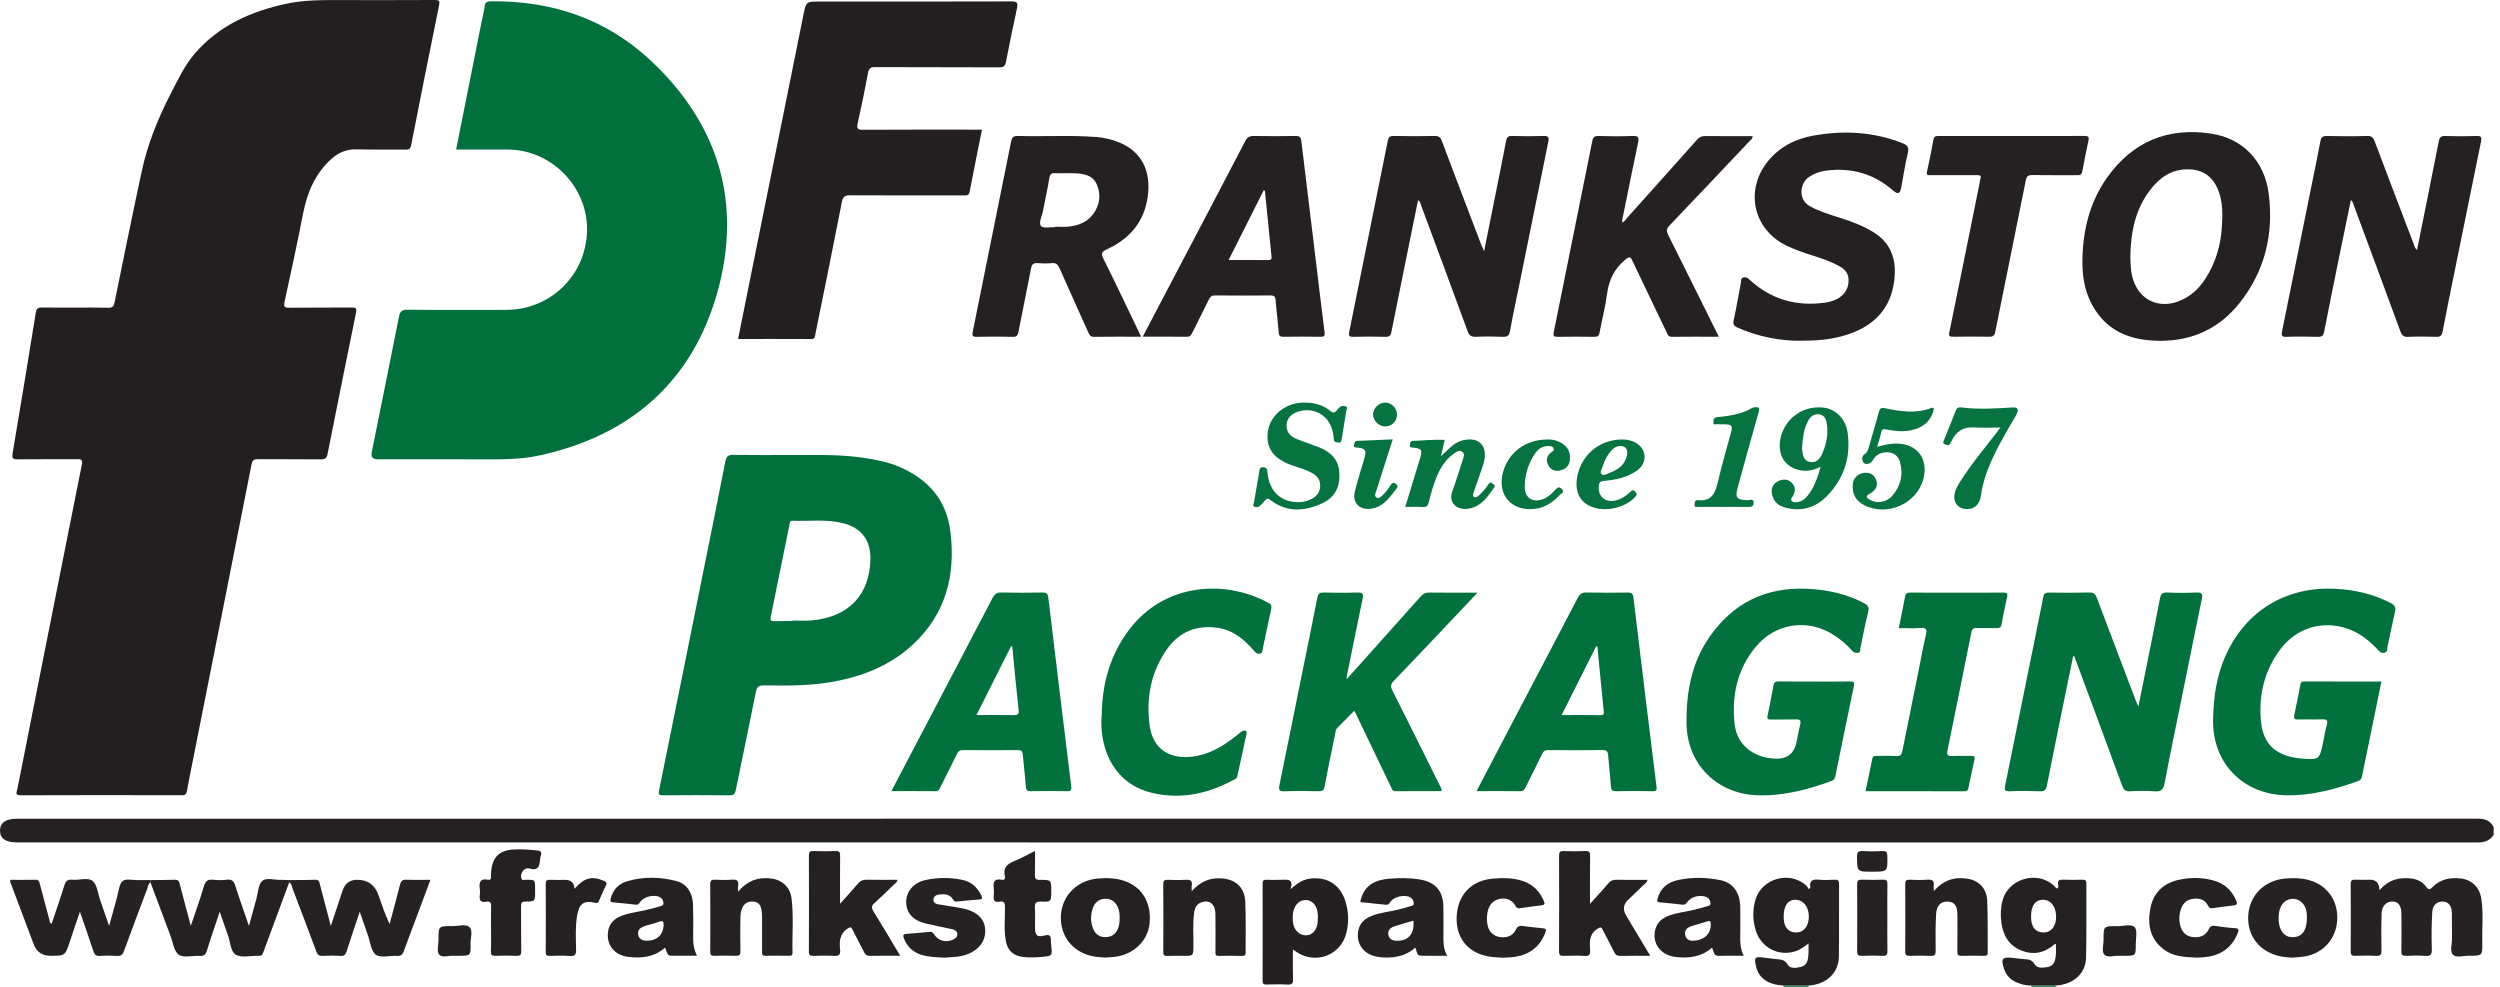 <svg xmlns="http://www.w3.org/2000/svg" width="152" height="60" viewBox="0 0 152 60" fill="none"><g clip-path="url(#clip0_20310_41596)"><path d="M151.617 50.754C151.378 51.131 151.034 51.224 150.597 51.224C100.737 51.217 50.877 51.217 1.017 51.217C0.333 51.217 -0.01 50.97 0 50.486C0.011 50.02 0.354 49.779 1.009 49.779C50.869 49.779 100.729 49.779 150.589 49.773C151.045 49.773 151.41 49.858 151.616 50.3V50.754H151.617Z" fill="#252122"></path><path d="M109.943 59.923C109.932 59.964 109.949 59.989 109.991 59.998H108.398C108.441 59.99 108.456 59.964 108.446 59.922C108.945 59.922 109.444 59.922 109.943 59.922V59.923Z" fill="#067340"></path><path d="M124.965 59.922C124.98 59.947 124.994 59.971 125.009 59.996H123.492C123.506 59.971 123.52 59.947 123.533 59.922C124.01 59.922 124.487 59.922 124.965 59.922Z" fill="#067340"></path><path d="M4.571 18.703C5.241 18.703 5.911 18.691 6.58 18.71C6.838 18.718 6.918 18.626 6.966 18.385C7.509 15.719 8.049 13.051 8.623 10.391C8.988 8.694 9.648 7.102 10.446 5.563C10.859 4.768 11.241 3.962 11.83 3.273C13.302 1.551 15.245 0.697 17.4 0.229C18.482 -0.006 19.581 0.002 20.681 0.005C22.588 0.008 24.496 0.011 26.403 5.22693e-05C26.681 -0.001 26.757 0.028 26.693 0.344C26.113 3.17 25.555 6.001 24.997 8.832C24.959 9.024 24.889 9.1 24.679 9.098C23.681 9.085 22.683 9.107 21.685 9.082C21.094 9.068 20.613 9.251 20.172 9.643C19.149 10.552 18.671 11.72 18.417 13.032C18.073 14.813 17.685 16.586 17.299 18.358C17.233 18.66 17.311 18.712 17.598 18.709C18.861 18.694 20.125 18.71 21.388 18.696C21.658 18.693 21.696 18.771 21.645 19.017C21.061 21.881 20.485 24.746 19.913 27.613C19.866 27.85 19.772 27.933 19.518 27.93C18.242 27.914 16.966 27.928 15.69 27.918C15.447 27.916 15.345 27.977 15.294 28.235C14.122 34.181 12.94 40.126 11.759 46.069C11.627 46.737 11.486 47.403 11.37 48.073C11.335 48.27 11.278 48.35 11.064 48.35C7.792 48.343 4.52 48.34 1.248 48.353C0.88 48.354 1.021 48.152 1.051 47.997C1.614 45.141 2.181 42.287 2.749 39.431C3.491 35.699 4.231 31.967 4.978 28.235C5.03 27.978 4.958 27.915 4.703 27.918C3.49 27.93 2.277 27.911 1.065 27.93C0.745 27.936 0.723 27.827 0.767 27.559C1.245 24.712 1.717 21.864 2.176 19.015C2.218 18.751 2.315 18.69 2.561 18.696C3.23 18.711 3.9 18.701 4.57 18.701L4.571 18.703Z" fill="#231F20"></path><path d="M27.732 9.093C28.255 6.468 28.769 3.885 29.284 1.303C29.343 1.006 29.428 0.713 29.461 0.414C29.489 0.16 29.589 0.083 29.844 0.08C33.552 0.033 36.862 1.151 39.57 3.688C43.698 7.555 45.14 12.344 43.614 17.778C42.104 23.151 38.412 26.419 32.953 27.658C32.063 27.86 31.157 27.927 30.245 27.926C27.819 27.923 25.393 27.925 22.968 27.924C22.665 27.924 22.542 27.783 22.6 27.501C23.153 24.759 23.712 22.017 24.253 19.272C24.317 18.949 24.416 18.826 24.777 18.831C26.772 18.853 28.769 18.843 30.765 18.841C33.551 18.839 35.74 16.613 35.691 13.836C35.644 11.259 33.466 9.106 30.886 9.093C29.851 9.088 28.816 9.093 27.732 9.093V9.093Z" fill="#01703C"></path><path d="M48.097 27.665C49.662 27.669 51.23 27.608 52.783 27.878C53.406 27.986 54.023 28.11 54.609 28.354C56.4 29.102 57.55 30.37 57.787 32.343C58.106 34.983 57.507 37.333 55.495 39.195C54.24 40.358 52.729 41.008 51.067 41.369C49.546 41.699 48.008 41.697 46.468 41.671C46.146 41.665 46.021 41.747 45.955 42.079C45.562 44.07 45.136 46.053 44.734 48.042C44.689 48.268 44.627 48.357 44.378 48.355C43.026 48.342 41.674 48.343 40.323 48.354C40.06 48.356 40.022 48.297 40.075 48.039C40.986 43.569 41.885 39.096 42.786 34.624C43.226 32.438 43.677 30.254 44.099 28.063C44.164 27.726 44.292 27.651 44.61 27.657C45.772 27.675 46.934 27.664 48.097 27.664V27.665ZM48.18 37.764C48.18 37.752 48.18 37.741 48.18 37.728C48.558 37.728 48.939 37.755 49.314 37.724C51.589 37.536 52.898 36.164 52.921 33.963C52.933 32.825 52.359 32.085 51.251 31.807C50.243 31.555 49.217 31.7 48.199 31.661C48.007 31.653 48.018 31.808 47.995 31.919C47.615 33.782 47.242 35.645 46.861 37.506C46.818 37.712 46.878 37.774 47.083 37.767C47.448 37.755 47.815 37.763 48.18 37.763V37.764Z" fill="#01703D"></path><path d="M59.705 7.884C59.448 9.165 59.193 10.41 58.954 11.658C58.904 11.921 58.734 11.88 58.561 11.88C56.275 11.88 53.989 11.886 51.703 11.874C51.395 11.873 51.256 11.925 51.188 12.274C50.667 14.958 50.115 17.636 49.574 20.315C49.545 20.46 49.567 20.615 49.331 20.614C47.855 20.606 46.379 20.61 44.875 20.61C45.214 18.924 45.546 17.273 45.879 15.621C46.878 10.669 47.878 5.717 48.876 0.766C49.002 0.146 49.057 0.094 49.699 0.094C53.627 0.094 57.555 0.099 61.483 0.086C61.837 0.084 61.908 0.168 61.833 0.505C61.594 1.587 61.374 2.673 61.164 3.762C61.115 4.019 61.018 4.096 60.748 4.095C58.234 4.082 55.721 4.093 53.207 4.08C52.925 4.079 52.827 4.159 52.775 4.435C52.584 5.463 52.373 6.487 52.145 7.508C52.07 7.841 52.168 7.892 52.482 7.89C54.743 7.876 57.003 7.882 59.265 7.882C59.402 7.882 59.539 7.882 59.703 7.882L59.705 7.884Z" fill="#242021"></path><path d="M86.218 12.168C85.671 14.864 85.127 17.529 84.594 20.197C84.55 20.412 84.467 20.483 84.245 20.478C83.589 20.462 82.931 20.459 82.275 20.478C82.012 20.485 81.989 20.393 82.034 20.171C82.819 16.307 83.598 12.442 84.374 8.577C84.417 8.361 84.483 8.26 84.735 8.266C85.567 8.285 86.402 8.283 87.235 8.267C87.478 8.263 87.579 8.345 87.664 8.571C88.451 10.668 89.252 12.76 90.05 14.853C90.092 14.962 90.144 15.068 90.234 15.272C90.518 13.86 90.779 12.558 91.04 11.255C91.221 10.353 91.404 9.452 91.574 8.549C91.614 8.336 91.699 8.262 91.922 8.267C92.566 8.283 93.21 8.286 93.854 8.267C94.137 8.258 94.194 8.343 94.139 8.609C93.548 11.496 92.966 14.386 92.381 17.274C92.188 18.225 91.98 19.172 91.809 20.127C91.756 20.417 91.639 20.488 91.364 20.477C90.822 20.456 90.277 20.453 89.736 20.478C89.445 20.492 89.322 20.388 89.225 20.122C88.296 17.581 87.353 15.045 86.41 12.508C86.369 12.398 86.368 12.259 86.218 12.167L86.218 12.168Z" fill="#252122"></path><path d="M146.955 15.202C147.404 12.969 147.847 10.786 148.276 8.6C148.323 8.358 148.398 8.262 148.658 8.269C149.301 8.288 149.947 8.291 150.59 8.268C150.881 8.258 150.894 8.377 150.848 8.601C150.305 11.255 149.767 13.909 149.228 16.563C148.986 17.761 148.739 18.957 148.511 20.158C148.464 20.404 148.375 20.488 148.121 20.479C147.553 20.46 146.984 20.455 146.416 20.481C146.134 20.494 146.029 20.383 145.938 20.135C145.008 17.594 144.065 15.057 143.124 12.52C143.081 12.406 143.07 12.273 142.934 12.159C142.696 13.316 142.459 14.45 142.228 15.586C141.917 17.117 141.607 18.648 141.306 20.18C141.262 20.407 141.173 20.486 140.934 20.479C140.29 20.461 139.646 20.457 139.002 20.48C138.714 20.49 138.7 20.375 138.747 20.15C139.312 17.373 139.872 14.595 140.434 11.817C140.651 10.743 140.876 9.67 141.078 8.593C141.124 8.346 141.213 8.264 141.467 8.269C142.288 8.286 143.109 8.291 143.929 8.266C144.202 8.258 144.294 8.366 144.38 8.593C145.166 10.678 145.962 12.758 146.756 14.84C146.799 14.952 146.812 15.08 146.956 15.201L146.955 15.202Z" fill="#252122"></path><path d="M126.049 39.891C125.88 40.715 125.71 41.538 125.542 42.362C125.176 44.165 124.805 45.967 124.451 47.772C124.4 48.031 124.309 48.119 124.037 48.109C123.419 48.085 122.798 48.084 122.181 48.109C121.872 48.122 121.864 48.003 121.913 47.76C122.348 45.637 122.773 43.511 123.203 41.387C123.546 39.695 123.897 38.005 124.228 36.311C124.272 36.087 124.351 36.025 124.569 36.028C125.39 36.04 126.212 36.046 127.032 36.025C127.301 36.018 127.404 36.123 127.49 36.354C128.274 38.44 129.068 40.523 129.86 42.606C129.894 42.695 129.936 42.781 130.014 42.961C130.176 42.157 130.321 41.446 130.463 40.733C130.753 39.287 131.051 37.843 131.324 36.394C131.38 36.097 131.494 36.011 131.791 36.025C132.371 36.052 132.954 36.053 133.533 36.025C133.866 36.009 133.938 36.099 133.871 36.42C133.478 38.307 133.101 40.198 132.718 42.087C132.345 43.928 131.959 45.765 131.61 47.61C131.534 48.01 131.395 48.147 130.986 48.112C130.497 48.07 130.001 48.084 129.509 48.109C129.232 48.123 129.119 48.023 129.027 47.77C128.101 45.239 127.16 42.714 126.223 40.187C126.188 40.093 126.153 40 126.118 39.906C126.094 39.901 126.072 39.896 126.048 39.892L126.049 39.891Z" fill="#02713D"></path><path d="M131.312 20.721C129.542 20.713 128.065 20.152 127.182 18.501C126.716 17.632 126.589 16.686 126.612 15.716C126.653 13.939 127.069 12.262 128.11 10.797C129.67 8.602 131.822 7.716 134.472 8.13C136.36 8.424 137.686 9.79 137.938 11.778C138.248 14.213 137.718 16.475 136.163 18.426C134.929 19.975 133.298 20.732 131.312 20.721ZM129.523 15.62C129.531 15.772 129.535 16.05 129.56 16.326C129.731 18.249 131.401 19.066 133.031 18.027C133.487 17.736 133.837 17.344 134.123 16.891C134.721 15.942 135.025 14.899 135.09 13.786C135.134 13.03 135.158 12.272 134.863 11.549C134.517 10.701 133.903 10.29 132.989 10.295C132.005 10.3 131.294 10.811 130.728 11.552C129.839 12.713 129.55 14.066 129.524 15.62L129.523 15.62Z" fill="#252122"></path><path d="M69.38 20.473C68.377 20.473 67.442 20.465 66.508 20.479C66.289 20.482 66.235 20.359 66.166 20.205C65.585 18.906 64.995 17.61 64.42 16.308C64.32 16.081 64.206 15.974 63.944 15.999C63.656 16.026 63.362 16.023 63.073 15.999C62.813 15.978 62.731 16.088 62.685 16.327C62.439 17.614 62.173 18.898 61.922 20.183C61.882 20.384 61.821 20.484 61.586 20.479C60.853 20.462 60.12 20.463 59.387 20.478C59.136 20.483 59.094 20.412 59.142 20.176C59.925 16.323 60.701 12.468 61.474 8.613C61.522 8.373 61.596 8.258 61.883 8.266C63.474 8.312 65.067 8.209 66.656 8.33C67.137 8.366 67.604 8.478 68.05 8.66C69.398 9.21 70.003 10.385 69.783 11.954C69.567 13.497 68.68 14.519 67.31 15.154C66.993 15.302 66.92 15.396 67.089 15.732C67.827 17.208 68.53 18.701 69.246 20.187C69.283 20.264 69.318 20.342 69.379 20.473H69.38ZM64.156 13.813C64.156 13.804 64.156 13.795 64.156 13.786C64.408 13.786 64.662 13.804 64.912 13.782C65.535 13.728 66.1 13.524 66.48 12.996C66.877 12.443 66.951 11.818 66.681 11.205C66.428 10.627 65.86 10.555 65.305 10.535C64.927 10.52 64.548 10.543 64.171 10.528C63.948 10.519 63.842 10.566 63.801 10.819C63.691 11.501 63.536 12.176 63.407 12.854C63.348 13.159 63.138 13.541 63.291 13.743C63.407 13.897 63.855 13.8 64.156 13.813H64.156Z" fill="#252122"></path><path d="M110.335 41.439C111.042 41.439 111.75 41.448 112.457 41.433C112.688 41.429 112.767 41.47 112.715 41.721C112.332 43.546 111.957 45.372 111.589 47.2C111.556 47.361 111.484 47.438 111.341 47.49C109.898 48.014 108.437 48.398 106.878 48.353C104.374 48.28 102.558 46.445 102.539 43.945C102.526 42.091 102.838 40.327 103.909 38.768C105.345 36.677 107.333 35.683 109.881 35.798C111.084 35.853 112.227 36.097 113.301 36.654C113.56 36.788 113.666 36.907 113.582 37.229C113.393 37.946 113.268 38.681 113.113 39.407C113.091 39.509 113.136 39.655 112.98 39.688C112.822 39.721 112.696 39.673 112.583 39.54C112.294 39.202 111.953 38.922 111.587 38.671C109.994 37.578 107.955 37.846 106.726 39.353C105.612 40.72 105.273 42.337 105.467 44.047C105.609 45.287 106.611 46.072 107.924 46.127C108.659 46.158 109.095 45.816 109.233 45.101C109.302 44.742 109.375 44.384 109.456 44.028C109.504 43.817 109.449 43.734 109.218 43.74C108.7 43.754 108.182 43.74 107.664 43.747C107.485 43.749 107.422 43.714 107.467 43.51C107.6 42.908 107.714 42.3 107.823 41.693C107.857 41.502 107.927 41.426 108.138 41.43C108.87 41.445 109.602 41.436 110.335 41.436V41.439Z" fill="#02713D"></path><path d="M144.791 41.437C144.391 43.38 143.995 45.291 143.609 47.204C143.577 47.362 143.507 47.44 143.362 47.491C141.953 47.994 140.531 48.379 139.009 48.353C136.382 48.309 134.518 46.407 134.555 43.783C134.575 42.418 134.76 41.093 135.325 39.842C136.549 37.133 138.99 35.657 141.958 35.798C143.161 35.855 144.301 36.115 145.374 36.674C145.626 36.806 145.671 36.956 145.612 37.212C145.454 37.9 145.324 38.593 145.166 39.281C145.134 39.423 145.195 39.63 144.981 39.689C144.775 39.745 144.665 39.597 144.541 39.468C144.027 38.938 143.465 38.476 142.753 38.231C141.198 37.695 139.62 38.169 138.636 39.487C137.661 40.794 137.31 42.298 137.47 43.884C137.61 45.274 138.394 45.988 139.935 46.119C141.023 46.212 141.026 46.178 141.247 45.114C141.319 44.769 141.367 44.416 141.468 44.079C141.563 43.763 141.438 43.727 141.168 43.736C140.689 43.754 140.208 43.73 139.729 43.746C139.487 43.755 139.454 43.658 139.497 43.455C139.625 42.85 139.746 42.245 139.86 41.638C139.885 41.509 139.915 41.434 140.067 41.434C141.632 41.438 143.197 41.437 144.79 41.437L144.791 41.437Z" fill="#02713D"></path><path d="M104.504 20.473C103.508 20.473 102.575 20.467 101.642 20.478C101.433 20.48 101.399 20.343 101.335 20.21C100.644 18.768 99.947 17.328 99.263 15.883C99.144 15.632 99.096 15.556 98.823 15.783C98.153 16.337 97.818 17.02 97.708 17.874C97.607 18.659 97.401 19.43 97.257 20.211C97.219 20.412 97.143 20.482 96.936 20.479C96.192 20.467 95.446 20.466 94.701 20.479C94.474 20.483 94.423 20.419 94.468 20.198C95.255 16.321 96.037 12.443 96.814 8.565C96.858 8.341 96.949 8.263 97.186 8.269C97.88 8.287 98.576 8.296 99.27 8.267C99.614 8.252 99.66 8.359 99.596 8.664C99.268 10.217 98.957 11.774 98.641 13.329C98.629 13.39 98.629 13.453 98.622 13.524C98.77 13.486 98.823 13.362 98.903 13.273C100.329 11.685 101.753 10.097 103.17 8.503C103.317 8.337 103.466 8.268 103.689 8.271C104.644 8.283 105.598 8.276 106.553 8.276C106.576 8.434 106.467 8.479 106.404 8.547C104.774 10.271 103.146 11.998 101.504 13.711C101.31 13.914 101.312 14.058 101.428 14.289C102.4 16.225 103.36 18.166 104.323 20.105C104.373 20.205 104.421 20.304 104.505 20.474L104.504 20.473Z" fill="#252122"></path><path d="M89.833 36.033C89.13 36.778 88.5 37.446 87.869 38.112C86.827 39.212 85.79 40.316 84.736 41.404C84.543 41.603 84.539 41.746 84.658 41.982C85.617 43.883 86.561 45.791 87.509 47.697C87.569 47.817 87.659 47.93 87.653 48.102C86.717 48.102 85.785 48.096 84.854 48.106C84.636 48.109 84.619 47.945 84.559 47.821C83.886 46.426 83.218 45.028 82.548 43.631C82.489 43.507 82.426 43.385 82.341 43.213C81.979 43.579 81.633 43.925 81.292 44.275C81.21 44.359 81.206 44.48 81.183 44.592C80.966 45.667 80.735 46.739 80.535 47.816C80.488 48.063 80.39 48.111 80.167 48.106C79.472 48.094 78.776 48.084 78.083 48.109C77.775 48.121 77.73 48.028 77.787 47.751C78.251 45.492 78.703 43.231 79.16 40.971C79.473 39.427 79.796 37.886 80.094 36.339C80.144 36.077 80.247 36.022 80.488 36.026C81.17 36.041 81.853 36.048 82.534 36.024C82.857 36.013 82.907 36.117 82.847 36.407C82.521 37.961 82.209 39.518 81.894 41.074C81.884 41.122 81.882 41.172 81.868 41.301C82.174 40.962 82.432 40.676 82.689 40.39C83.918 39.017 85.15 37.646 86.374 36.268C86.519 36.103 86.664 36.025 86.889 36.027C87.834 36.039 88.78 36.033 89.832 36.033L89.833 36.033Z" fill="#02713D"></path><path d="M109.431 20.717C108.239 20.727 106.912 20.477 105.644 19.921C105.421 19.824 105.353 19.721 105.409 19.466C105.574 18.716 105.695 17.956 105.846 17.203C105.87 17.084 105.826 16.905 106.014 16.864C106.164 16.832 106.272 16.91 106.38 17.01C107.68 18.211 109.219 18.639 110.957 18.402C111.77 18.291 112.284 17.871 112.377 17.256C112.444 16.815 112.316 16.468 111.912 16.232C111.374 15.916 110.79 15.719 110.202 15.533C109.661 15.362 109.125 15.18 108.613 14.932C106.596 13.953 106.068 11.569 107.484 9.81C108.217 8.9 109.207 8.422 110.331 8.23C112.141 7.921 113.924 8.019 115.654 8.698C115.953 8.815 116.084 8.934 115.998 9.293C115.829 9.99 115.726 10.703 115.593 11.408C115.522 11.787 115.388 11.834 115.097 11.581C113.922 10.56 112.56 10.173 111.024 10.375C110.645 10.425 110.293 10.55 109.973 10.77C109.465 11.119 109.273 12.12 110.057 12.547C110.637 12.863 111.264 13.05 111.889 13.248C112.6 13.474 113.291 13.735 113.928 14.133C114.871 14.721 115.251 15.595 115.203 16.666C115.114 18.629 114.02 19.898 111.982 20.444C111.208 20.651 110.419 20.719 109.433 20.716L109.431 20.717Z" fill="#252122"></path><path d="M69.477 20.471C70.061 19.357 70.616 18.301 71.17 17.244C72.686 14.356 74.206 11.471 75.711 8.577C75.837 8.335 75.975 8.263 76.233 8.267C77.079 8.283 77.925 8.284 78.771 8.266C79.021 8.261 79.096 8.352 79.122 8.577C79.402 10.918 79.689 13.258 79.972 15.598C80.158 17.125 80.334 18.653 80.533 20.178C80.565 20.421 80.523 20.48 80.282 20.476C79.537 20.462 78.791 20.465 78.047 20.476C77.844 20.479 77.764 20.429 77.748 20.214C77.696 19.561 77.607 18.91 77.558 18.256C77.541 18.026 77.47 17.961 77.243 17.963C76.118 17.974 74.994 17.973 73.871 17.963C73.675 17.962 73.585 18.034 73.503 18.203C73.174 18.882 72.826 19.553 72.492 20.23C72.421 20.375 72.36 20.478 72.166 20.475C71.296 20.465 70.425 20.471 69.477 20.471H69.477ZM76.906 11.601C76.882 11.591 76.857 11.582 76.832 11.572C76.13 12.968 75.428 14.364 74.7 15.81C75.549 15.81 76.329 15.803 77.108 15.813C77.324 15.816 77.32 15.707 77.304 15.552C77.169 14.235 77.038 12.918 76.906 11.601Z" fill="#252122"></path><path d="M54.195 48.1C54.512 47.497 54.791 46.964 55.071 46.431C56.831 43.074 58.594 39.719 60.346 36.358C60.474 36.112 60.612 36.017 60.893 36.024C61.726 36.044 62.56 36.041 63.393 36.025C63.645 36.019 63.712 36.113 63.739 36.343C64.197 40.16 64.657 43.976 65.13 47.79C65.162 48.049 65.115 48.11 64.86 48.105C64.128 48.09 63.396 48.093 62.664 48.104C62.453 48.107 62.388 48.044 62.372 47.831C62.324 47.178 62.24 46.527 62.185 45.874C62.168 45.669 62.096 45.604 61.886 45.606C60.775 45.617 59.664 45.616 58.553 45.606C58.361 45.605 58.266 45.67 58.183 45.842C57.855 46.522 57.508 47.193 57.171 47.87C57.108 47.996 57.063 48.106 56.879 48.104C56.011 48.094 55.141 48.1 54.195 48.1V48.1ZM61.544 39.299C61.52 39.298 61.495 39.298 61.471 39.296C60.779 40.673 60.086 42.049 59.369 43.475C60.171 43.475 60.901 43.466 61.63 43.48C61.876 43.486 61.958 43.427 61.93 43.167C61.792 41.878 61.671 40.589 61.543 39.298L61.544 39.299Z" fill="#02713D"></path><path d="M89.774 48.101C90.325 47.045 90.841 46.054 91.36 45.064C92.88 42.165 94.407 39.267 95.92 36.364C96.046 36.122 96.177 36.016 96.462 36.024C97.295 36.045 98.129 36.039 98.962 36.027C99.195 36.024 99.282 36.081 99.313 36.333C99.771 40.162 100.24 43.99 100.715 47.818C100.74 48.023 100.729 48.11 100.488 48.105C99.743 48.092 98.998 48.09 98.253 48.105C98.013 48.11 97.958 48.019 97.942 47.803C97.897 47.174 97.825 46.547 97.774 45.919C97.756 45.697 97.687 45.6 97.431 45.603C96.333 45.62 95.234 45.616 94.136 45.606C93.945 45.605 93.846 45.664 93.763 45.837C93.435 46.518 93.088 47.19 92.754 47.868C92.683 48.013 92.614 48.108 92.421 48.105C91.564 48.093 90.706 48.1 89.773 48.1L89.774 48.101ZM94.947 43.475C95.779 43.475 96.546 43.468 97.313 43.48C97.529 43.483 97.521 43.379 97.505 43.222C97.426 42.47 97.354 41.716 97.281 40.963C97.227 40.409 97.174 39.855 97.12 39.301C97.096 39.299 97.071 39.298 97.046 39.296C96.354 40.674 95.662 42.051 94.946 43.475H94.947Z" fill="#02703D"></path><path d="M66.987 43.448C67.01 41.57 67.493 39.836 68.629 38.316C70.789 35.427 74.501 35.221 77.133 36.661C77.323 36.765 77.323 36.878 77.283 37.059C77.108 37.845 76.95 38.636 76.779 39.425C76.752 39.546 76.786 39.718 76.588 39.747C76.427 39.77 76.337 39.679 76.241 39.567C75.637 38.862 74.948 38.289 73.983 38.164C72.731 38.002 71.706 38.418 70.977 39.438C69.976 40.839 69.673 42.432 69.899 44.113C70.099 45.601 71.215 46.274 72.799 45.956C73.76 45.764 74.538 45.24 75.28 44.641C75.368 44.571 75.451 44.479 75.551 44.443C75.696 44.392 75.837 44.398 75.786 44.63C75.602 45.466 75.424 46.304 75.24 47.141C75.222 47.222 75.208 47.305 75.112 47.358C73.524 48.24 71.843 48.633 70.047 48.208C67.798 47.676 66.919 45.683 66.963 43.788C66.965 43.675 66.978 43.562 66.987 43.449L66.987 43.448Z" fill="#02713D"></path><path d="M118.775 10.649C118.307 10.649 117.84 10.648 117.373 10.649C117.221 10.649 117.108 10.662 117.162 10.429C117.309 9.791 117.436 9.148 117.55 8.504C117.585 8.308 117.668 8.267 117.849 8.267C120.815 8.272 123.783 8.273 126.749 8.266C126.981 8.266 127.025 8.335 126.98 8.546C126.845 9.174 126.714 9.803 126.601 10.435C126.563 10.65 126.438 10.65 126.277 10.65C125.381 10.648 124.484 10.657 123.588 10.643C123.333 10.639 123.224 10.693 123.167 10.974C122.559 14.037 121.926 17.095 121.315 20.158C121.264 20.415 121.171 20.48 120.926 20.474C120.207 20.459 119.486 20.462 118.767 20.474C118.531 20.477 118.471 20.434 118.524 20.18C119.145 17.158 119.753 14.134 120.364 11.11C120.379 11.036 120.378 10.957 120.403 10.887C120.472 10.697 120.398 10.644 120.214 10.647C119.734 10.653 119.254 10.649 118.775 10.649Z" fill="#262223"></path><path d="M115.446 38.185C115.581 37.517 115.713 36.888 115.832 36.258C115.864 36.089 115.941 36.031 116.112 36.031C118.019 36.036 119.928 36.037 121.836 36.031C122.033 36.031 122.075 36.099 122.037 36.278C121.918 36.832 121.792 37.386 121.698 37.945C121.661 38.167 121.558 38.195 121.371 38.19C120.979 38.179 120.587 38.197 120.196 38.182C120 38.175 119.903 38.227 119.862 38.432C119.383 40.83 118.899 43.226 118.408 45.621C118.354 45.883 118.405 45.982 118.691 45.965C119.081 45.942 119.474 45.964 119.866 45.958C120.03 45.955 120.089 45.998 120.048 46.178C119.916 46.755 119.8 47.336 119.678 47.916C119.653 48.041 119.6 48.108 119.452 48.108C117.457 48.103 115.462 48.105 113.422 48.105C113.566 47.423 113.709 46.774 113.837 46.121C113.873 45.934 113.996 45.961 114.119 45.961C114.51 45.96 114.903 45.942 115.294 45.967C115.537 45.982 115.621 45.884 115.664 45.666C115.993 44.009 116.329 42.355 116.664 40.699C116.803 40.007 116.928 39.311 117.091 38.625C117.17 38.293 117.144 38.147 116.749 38.18C116.325 38.216 115.895 38.189 115.446 38.189V38.185Z" fill="#02703D"></path><path d="M144.672 54.125C145.203 53.503 145.824 53.34 146.526 53.405C146.922 53.441 147.271 53.581 147.503 53.907C147.645 54.105 147.723 54.115 147.893 53.94C148.36 53.458 148.953 53.339 149.598 53.409C150.271 53.482 150.752 53.93 150.861 54.621C151.002 55.511 150.906 56.409 150.921 57.303C150.937 58.109 150.925 58.115 150.13 58.107C149.791 58.104 149.348 58.25 149.143 58.05C148.935 57.848 149.087 57.404 149.081 57.066C149.071 56.548 149.087 56.031 149.074 55.514C149.063 55.07 148.869 54.832 148.54 54.815C148.188 54.797 147.908 55.016 147.882 55.447C147.836 56.202 147.83 56.96 147.855 57.716C147.867 58.067 147.753 58.14 147.435 58.116C147.058 58.088 146.677 58.096 146.3 58.115C146.07 58.126 145.999 58.065 146.004 57.825C146.019 57.069 146.011 56.311 146.004 55.554C145.999 55.048 145.813 54.811 145.449 54.812C145.081 54.812 144.809 55.096 144.799 55.551C144.78 56.295 144.778 57.04 144.795 57.784C144.802 58.052 144.723 58.129 144.459 58.115C144.044 58.093 143.626 58.1 143.21 58.112C143.009 58.118 142.92 58.078 142.922 57.847C142.933 56.484 142.931 55.121 142.923 53.759C142.921 53.54 142.996 53.474 143.207 53.485C143.509 53.5 143.813 53.489 144.116 53.489C144.474 53.489 144.66 53.701 144.672 54.125V54.125Z" fill="#262223"></path><path d="M109.942 59.921C109.443 59.921 108.944 59.921 108.445 59.921C107.497 59.875 106.921 59.472 106.764 58.745C106.647 58.204 106.697 58.149 107.229 58.223C107.467 58.257 107.706 58.279 107.943 58.309C108.231 58.345 108.505 58.311 108.702 58.66C108.846 58.913 109.224 58.858 109.512 58.782C109.755 58.718 109.879 58.537 109.922 58.291C109.972 58.005 109.965 57.721 109.957 57.358C109.678 57.579 109.437 57.749 109.152 57.84C108.118 58.168 107.05 57.603 106.738 56.539C106.56 55.934 106.555 55.317 106.729 54.709C107.103 53.403 108.814 52.925 109.823 53.841C109.885 53.898 109.919 53.986 109.963 54.055C110.037 53.991 110.069 53.974 110.068 53.963C110.002 53.558 110.188 53.445 110.569 53.484C110.895 53.517 111.225 53.501 111.554 53.487C111.746 53.479 111.815 53.529 111.815 53.736C111.806 55.212 111.825 56.689 111.805 58.165C111.791 59.168 111.027 59.865 109.943 59.921H109.942ZM108.447 55.707C108.44 56.253 108.625 56.577 108.994 56.667C109.541 56.8 109.95 56.431 109.977 55.782C110.001 55.191 109.673 54.733 109.206 54.708C108.727 54.681 108.455 55.039 108.447 55.707Z" fill="#252122"></path><path d="M124.962 59.922C124.484 59.922 124.007 59.922 123.53 59.922C123.208 59.932 122.904 59.85 122.611 59.73C122.242 59.577 121.986 59.305 121.854 58.93C121.63 58.291 121.732 58.165 122.39 58.24C122.64 58.269 122.891 58.307 123.142 58.321C123.377 58.333 123.549 58.369 123.692 58.614C123.848 58.881 124.171 58.843 124.451 58.805C124.699 58.771 124.864 58.639 124.939 58.394C125.038 58.071 124.993 57.744 125.002 57.4C124.962 57.408 124.922 57.404 124.902 57.421C124.306 57.943 123.625 58.083 122.895 57.791C122.142 57.492 121.785 56.865 121.683 56.092C121.624 55.642 121.635 55.185 121.756 54.74C122.114 53.417 123.854 52.916 124.872 53.839C124.942 53.903 124.982 54.01 125.102 54.021C125.171 53.945 125.142 53.851 125.131 53.773C125.099 53.529 125.206 53.474 125.432 53.484C125.823 53.502 126.215 53.496 126.606 53.486C126.782 53.481 126.851 53.531 126.851 53.717C126.843 55.219 126.869 56.722 126.833 58.222C126.81 59.212 126.037 59.874 124.961 59.921L124.962 59.922ZM123.488 55.719C123.488 56.27 123.672 56.582 124.048 56.67C124.594 56.798 124.999 56.42 125.012 55.771C125.025 55.136 124.692 54.7 124.2 54.707C123.738 54.714 123.489 55.069 123.488 55.719Z" fill="#252122"></path><path d="M17.572 53.508C18.102 53.503 18.632 53.512 19.162 53.487C19.407 53.476 19.416 53.639 19.456 53.789C19.668 54.592 19.878 55.395 20.114 56.298C20.372 55.52 20.602 54.832 20.831 54.143C20.974 53.709 21.269 53.492 21.714 53.492C22.363 53.492 22.795 53.801 23.009 54.419C23.212 55.009 23.414 55.598 23.687 56.18C23.9 55.386 24.12 54.593 24.318 53.795C24.378 53.557 24.476 53.473 24.726 53.486C25.189 53.508 25.655 53.492 26.171 53.492C25.924 54.153 25.692 54.774 25.46 55.395C25.156 56.209 24.844 57.02 24.55 57.837C24.475 58.045 24.376 58.129 24.148 58.116C23.707 58.092 23.154 58.258 22.855 58.05C22.558 57.843 22.515 57.271 22.367 56.858C22.207 56.413 22.056 55.964 21.873 55.435C21.583 56.302 21.317 57.072 21.071 57.849C21.007 58.05 20.921 58.129 20.703 58.117C20.338 58.097 19.97 58.095 19.605 58.117C19.384 58.131 19.302 58.041 19.231 57.849C18.758 56.575 18.277 55.304 17.791 54.035C17.74 53.901 17.742 53.729 17.579 53.654C17.576 53.605 17.573 53.555 17.57 53.507L17.572 53.508Z" fill="#262223"></path><path d="M9.156 53.651C9.007 53.736 9.004 53.903 8.953 54.037C8.475 55.295 8 56.555 7.54 57.821C7.457 58.05 7.35 58.135 7.107 58.119C6.767 58.097 6.424 58.095 6.085 58.119C5.832 58.138 5.742 58.031 5.67 57.807C5.424 57.044 5.153 56.288 4.859 55.436C4.635 56.097 4.434 56.674 4.244 57.255C3.964 58.111 3.968 58.112 3.064 58.112C2.563 58.112 2.224 57.878 2.048 57.409C1.601 56.22 1.152 55.031 0.706 53.84C0.667 53.737 0.596 53.64 0.623 53.493C1.136 53.493 1.65 53.5 2.164 53.489C2.356 53.485 2.384 53.595 2.422 53.74C2.614 54.484 2.814 55.225 3.013 55.967C3.031 56.035 3.013 56.124 3.14 56.164C3.397 55.395 3.669 54.631 3.904 53.855C3.986 53.585 4.088 53.456 4.388 53.487C4.81 53.531 5.338 53.323 5.633 53.564C5.909 53.789 5.945 54.308 6.082 54.7C6.257 55.197 6.428 55.697 6.634 56.29C6.857 55.469 7.084 54.744 7.244 54.003C7.331 53.597 7.491 53.439 7.913 53.484C8.325 53.528 8.745 53.503 9.161 53.507L9.156 53.649V53.651Z" fill="#262223"></path><path d="M9.148 53.65L9.154 53.508C9.646 53.503 10.138 53.507 10.63 53.489C10.825 53.483 10.883 53.565 10.927 53.739C11.133 54.555 11.356 55.367 11.602 56.291C11.891 55.43 12.167 54.676 12.39 53.906C12.485 53.58 12.62 53.45 12.959 53.488C13.234 53.518 13.518 53.522 13.791 53.487C14.115 53.445 14.225 53.591 14.313 53.873C14.558 54.65 14.835 55.417 15.136 56.294C15.305 55.68 15.444 55.163 15.589 54.648C15.695 54.274 15.698 53.78 15.944 53.561C16.195 53.338 16.691 53.509 17.079 53.496C17.242 53.491 17.407 53.505 17.57 53.51C17.574 53.559 17.576 53.608 17.579 53.657C17.049 55.084 16.518 56.511 15.993 57.941C15.946 58.072 15.88 58.126 15.748 58.113C15.723 58.111 15.698 58.113 15.673 58.113C15.219 58.106 14.679 58.247 14.338 58.047C14.011 57.856 14.009 57.268 13.857 56.857C13.691 56.409 13.542 55.955 13.361 55.432C13.083 56.266 12.813 57.03 12.578 57.805C12.5 58.06 12.384 58.135 12.129 58.119C11.702 58.092 11.168 58.253 10.873 58.052C10.58 57.852 10.519 57.304 10.368 56.905C9.959 55.822 9.556 54.736 9.15 53.652L9.148 53.65Z" fill="#252122"></path><path d="M78.465 54.067C78.88 53.687 79.265 53.442 79.756 53.406C80.82 53.327 81.568 53.876 81.85 54.967C82.001 55.55 82.003 56.143 81.859 56.727C81.531 58.054 80.051 58.644 78.887 57.918C78.814 57.871 78.742 57.821 78.609 57.73C78.609 58.36 78.596 58.943 78.615 59.524C78.623 59.78 78.568 59.879 78.29 59.863C77.862 59.838 77.432 59.848 77.003 59.86C76.825 59.864 76.765 59.813 76.766 59.628C76.772 57.66 76.771 55.692 76.766 53.724C76.766 53.542 76.823 53.482 77.004 53.489C77.319 53.502 77.636 53.502 77.951 53.49C78.305 53.477 78.666 53.438 78.464 54.066L78.465 54.067ZM80.118 55.81C80.124 55.81 80.128 55.81 80.134 55.81C80.122 55.672 80.124 55.532 80.097 55.398C80.015 54.987 79.742 54.731 79.395 54.723C79.042 54.714 78.77 54.95 78.651 55.351C78.581 55.587 78.59 55.826 78.613 56.062C78.658 56.542 78.995 56.873 79.407 56.867C79.8 56.861 80.077 56.539 80.118 56.037C80.124 55.962 80.118 55.886 80.118 55.811V55.81Z" fill="#242021"></path><path d="M100.337 58.113C99.673 58.113 99.092 58.105 98.511 58.118C98.317 58.123 98.222 58.053 98.14 57.882C97.92 57.429 97.674 56.989 97.446 56.539C97.363 56.373 97.326 56.343 97.131 56.466C96.613 56.791 96.644 57.275 96.678 57.764C96.698 58.044 96.624 58.141 96.33 58.12C95.915 58.092 95.497 58.105 95.08 58.116C94.885 58.122 94.788 58.092 94.789 57.857C94.798 55.913 94.797 53.969 94.791 52.024C94.791 51.814 94.845 51.736 95.067 51.745C95.508 51.761 95.952 51.765 96.393 51.743C96.646 51.731 96.679 51.836 96.677 52.051C96.667 52.983 96.672 53.913 96.672 54.956C97.082 54.499 97.438 54.12 97.77 53.721C97.914 53.548 98.064 53.484 98.286 53.489C98.904 53.504 99.524 53.495 100.163 53.495C100.149 53.662 100.012 53.724 99.921 53.813C99.615 54.114 99.304 54.41 98.993 54.707C98.697 54.989 98.656 55.309 98.869 55.666C99.346 56.462 99.823 57.258 100.336 58.113H100.337Z" fill="#252122"></path><path d="M54.729 58.111C54.071 58.111 53.478 58.103 52.886 58.116C52.704 58.12 52.614 58.047 52.539 57.897C52.309 57.436 52.061 56.982 51.832 56.52C51.75 56.355 51.708 56.346 51.539 56.455C51.04 56.777 51.027 57.251 51.078 57.748C51.109 58.048 51.006 58.137 50.709 58.118C50.294 58.092 49.876 58.102 49.46 58.116C49.255 58.123 49.179 58.077 49.18 57.852C49.189 55.91 49.187 53.968 49.181 52.026C49.181 51.822 49.221 51.734 49.448 51.743C49.902 51.76 50.357 51.76 50.811 51.743C51.039 51.734 51.081 51.822 51.079 52.026C51.07 52.969 51.075 53.912 51.075 54.949C51.48 54.495 51.835 54.114 52.169 53.715C52.313 53.543 52.468 53.483 52.689 53.487C53.307 53.501 53.925 53.492 54.567 53.492C54.546 53.655 54.414 53.719 54.325 53.806C53.946 54.176 53.568 54.548 53.173 54.901C52.991 55.063 52.967 55.183 53.102 55.4C53.646 56.276 54.166 57.166 54.731 58.111H54.729Z" fill="#252122"></path><path d="M82.703 54.848C82.875 53.969 83.412 53.518 84.434 53.429C85.061 53.374 85.694 53.37 86.321 53.472C87.262 53.624 87.74 54.158 87.757 55.118C87.769 55.748 87.761 56.379 87.76 57.01C87.759 57.375 87.773 57.738 87.996 58.113C87.417 58.113 86.903 58.12 86.39 58.109C86.106 58.103 86.167 57.823 86.043 57.617C85.587 58.036 85.032 58.2 84.427 58.217C84.084 58.226 83.744 58.206 83.42 58.087C82.894 57.894 82.568 57.445 82.555 56.916C82.541 56.329 82.812 55.919 83.379 55.691C83.897 55.482 84.458 55.442 84.994 55.306C85.237 55.245 85.482 55.181 85.721 55.105C85.817 55.075 85.968 55.082 85.955 54.914C85.944 54.77 85.889 54.646 85.758 54.567C85.423 54.366 84.747 54.505 84.535 54.839C84.458 54.961 84.392 55.025 84.242 55.008C83.73 54.949 83.218 54.9 82.703 54.847V54.848ZM85.938 55.976C85.538 56.093 85.163 56.192 84.796 56.314C84.556 56.394 84.357 56.542 84.413 56.834C84.471 57.142 84.715 57.204 84.986 57.199C85.654 57.187 86.004 56.752 85.938 55.975V55.976Z" fill="#262223"></path><path d="M106.018 58.111C105.479 58.111 104.988 58.099 104.497 58.115C104.155 58.125 104.214 57.828 104.089 57.621C103.439 58.187 102.669 58.282 101.857 58.181C100.929 58.066 100.401 57.298 100.659 56.459C100.786 56.048 101.082 55.819 101.466 55.674C101.978 55.482 102.522 55.435 103.046 55.303C103.279 55.244 103.511 55.189 103.737 55.113C103.842 55.078 104.018 55.09 103.996 54.9C103.976 54.729 103.904 54.596 103.722 54.53C103.318 54.384 102.808 54.521 102.557 54.881C102.476 54.997 102.393 55.014 102.273 55.002C101.822 54.952 101.371 54.897 100.919 54.863C100.712 54.847 100.747 54.756 100.785 54.617C100.965 53.971 101.428 53.628 102.044 53.5C102.893 53.324 103.755 53.338 104.601 53.514C105.368 53.672 105.782 54.254 105.808 55.128C105.82 55.544 105.803 55.961 105.811 56.377C105.823 56.95 105.724 57.536 106.019 58.11L106.018 58.111ZM102.908 57.197C103.634 57.186 104.047 56.745 104.011 56.159C104.001 56.003 103.967 55.967 103.813 56.019C103.492 56.125 103.163 56.202 102.842 56.309C102.601 56.389 102.405 56.535 102.457 56.828C102.512 57.141 102.755 57.197 102.908 57.197V57.197Z" fill="#262223"></path><path d="M42.376 58.109C41.828 58.109 41.336 58.113 40.845 58.108C40.618 58.105 40.618 58.097 40.434 57.616C39.787 58.191 39.016 58.277 38.207 58.18C37.353 58.078 36.857 57.454 36.969 56.642C37.038 56.134 37.358 55.844 37.814 55.672C38.325 55.48 38.87 55.433 39.394 55.301C39.626 55.243 39.859 55.188 40.086 55.114C40.194 55.079 40.354 55.076 40.337 54.889C40.323 54.742 40.267 54.626 40.13 54.553C39.772 54.363 39.138 54.508 38.914 54.853C38.842 54.962 38.783 55.019 38.651 55.004C38.188 54.952 37.723 54.899 37.259 54.861C37.079 54.846 37.098 54.758 37.129 54.636C37.268 54.085 37.627 53.721 38.155 53.571C39.146 53.289 40.155 53.309 41.145 53.574C41.756 53.738 42.115 54.286 42.136 54.992C42.157 55.672 42.153 56.353 42.144 57.035C42.138 57.393 42.193 57.734 42.378 58.109L42.376 58.109ZM39.355 57.196C39.934 57.196 40.316 56.835 40.347 56.284C40.362 56.023 40.299 55.951 40.037 56.052C39.758 56.162 39.457 56.216 39.174 56.315C38.931 56.399 38.741 56.553 38.806 56.846C38.869 57.132 39.097 57.197 39.356 57.196H39.355Z" fill="#252122"></path><path d="M44.876 54.216C45.427 53.55 46.065 53.332 46.815 53.404C47.519 53.471 48.035 53.907 48.123 54.605C48.263 55.71 48.156 56.822 48.185 57.932C48.189 58.063 48.133 58.111 48.007 58.11C47.515 58.107 47.022 58.101 46.529 58.112C46.304 58.117 46.333 57.975 46.333 57.837C46.333 57.143 46.334 56.449 46.333 55.755C46.331 55.066 46.171 54.815 45.734 54.812C45.283 54.808 45.028 55.14 45.018 55.779C45.006 56.46 45.002 57.142 45.019 57.823C45.025 58.063 44.95 58.123 44.721 58.114C44.292 58.097 43.862 58.099 43.433 58.114C43.23 58.121 43.181 58.053 43.182 57.858C43.19 56.495 43.193 55.132 43.18 53.769C43.178 53.517 43.273 53.477 43.489 53.486C43.83 53.502 44.173 53.511 44.512 53.484C44.812 53.46 44.926 53.559 44.878 53.855C44.865 53.935 44.876 54.02 44.876 54.217V54.216Z" fill="#262223"></path><path d="M117.581 54.177C118.176 53.485 118.87 53.296 119.656 53.432C120.342 53.55 120.792 54.035 120.823 54.774C120.868 55.82 120.842 56.869 120.855 57.917C120.858 58.104 120.766 58.114 120.622 58.113C120.167 58.107 119.712 58.1 119.258 58.116C119.054 58.123 119.004 58.053 119.007 57.859C119.017 57.114 119.013 56.37 119.01 55.625C119.008 55.09 118.844 54.852 118.466 54.819C118.031 54.781 117.746 55.028 117.716 55.57C117.674 56.313 117.679 57.058 117.688 57.802C117.691 58.049 117.625 58.129 117.375 58.116C116.959 58.095 116.541 58.102 116.125 58.113C115.928 58.119 115.834 58.088 115.836 57.852C115.847 56.489 115.846 55.126 115.837 53.762C115.835 53.545 115.903 53.478 116.117 53.487C116.47 53.502 116.827 53.514 117.178 53.485C117.493 53.459 117.62 53.559 117.568 53.876C117.556 53.945 117.573 54.02 117.581 54.176L117.581 54.177Z" fill="#252122"></path><path d="M72.455 54.186C72.976 53.609 73.529 53.373 74.205 53.401C75.09 53.436 75.672 53.928 75.713 54.819C75.759 55.851 75.727 56.888 75.734 57.922C75.735 58.068 75.691 58.12 75.542 58.118C75.062 58.11 74.582 58.105 74.103 58.119C73.882 58.126 73.9 58 73.9 57.856C73.902 57.086 73.911 56.316 73.897 55.547C73.887 54.98 73.558 54.71 73.083 54.849C72.778 54.939 72.65 55.171 72.606 55.468C72.507 56.159 72.572 56.853 72.559 57.546C72.549 58.114 72.557 58.115 71.984 58.115C71.643 58.115 71.302 58.106 70.961 58.119C70.777 58.126 70.727 58.06 70.728 57.881C70.735 56.506 70.737 55.131 70.727 53.755C70.725 53.521 70.821 53.486 71.019 53.493C71.372 53.505 71.726 53.513 72.079 53.492C72.36 53.475 72.517 53.536 72.458 53.854C72.445 53.925 72.456 54.001 72.456 54.186H72.455Z" fill="#252122"></path><path d="M139.35 58.227C139.134 58.203 138.879 58.196 138.634 58.143C137.381 57.873 136.624 56.904 136.692 55.677C136.759 54.45 137.656 53.536 138.927 53.415C139.394 53.371 139.861 53.38 140.321 53.493C141.463 53.773 142.166 54.733 142.104 55.928C142.042 57.128 141.2 58.025 139.99 58.174C139.79 58.198 139.587 58.207 139.35 58.225V58.227ZM140.258 55.839C140.262 55.611 140.25 55.384 140.159 55.171C140.009 54.819 139.664 54.606 139.32 54.653C138.856 54.715 138.585 55.069 138.545 55.666C138.499 56.349 138.731 56.833 139.168 56.953C139.227 56.97 139.292 56.974 139.355 56.977C139.931 57.006 140.252 56.602 140.258 55.84V55.839Z" fill="#262223"></path><path d="M67.221 58.221C66.853 58.198 66.501 58.18 66.16 58.071C65.039 57.712 64.392 56.715 64.515 55.532C64.635 54.376 65.546 53.511 66.771 53.411C67.315 53.367 67.857 53.384 68.38 53.566C69.466 53.945 70.032 54.926 69.891 56.185C69.775 57.222 68.895 58.051 67.773 58.176C67.585 58.197 67.395 58.206 67.221 58.221ZM68.072 55.808C68.082 55.578 68.056 55.352 67.957 55.142C67.811 54.831 67.56 54.641 67.215 54.645C66.874 54.649 66.603 54.819 66.473 55.142C66.293 55.593 66.288 56.059 66.48 56.505C66.624 56.838 66.9 56.998 67.27 56.975C67.623 56.953 67.856 56.763 67.98 56.44C68.058 56.238 68.078 56.024 68.072 55.808H68.072Z" fill="#252122"></path><path d="M57.442 58.229C56.918 58.193 56.438 58.195 55.976 58.038C55.476 57.869 55.144 57.535 54.955 57.049C54.892 56.889 54.905 56.793 55.111 56.779C55.577 56.746 56.041 56.701 56.506 56.658C56.629 56.646 56.702 56.674 56.779 56.793C57.041 57.201 57.502 57.327 57.926 57.135C58.082 57.065 58.225 56.975 58.204 56.777C58.185 56.599 58.049 56.529 57.892 56.495C57.35 56.378 56.806 56.273 56.267 56.144C55.502 55.962 55.089 55.486 55.096 54.826C55.103 54.188 55.559 53.657 56.284 53.502C57.019 53.344 57.765 53.345 58.502 53.493C59.043 53.602 59.417 53.941 59.661 54.436C59.749 54.615 59.723 54.677 59.52 54.691C59.08 54.722 58.641 54.766 58.201 54.81C58.092 54.822 58.019 54.817 57.955 54.704C57.751 54.347 57.409 54.341 57.058 54.393C56.9 54.417 56.768 54.501 56.753 54.679C56.737 54.872 56.882 54.952 57.034 54.98C57.517 55.068 58.006 55.125 58.488 55.222C59.419 55.407 59.891 55.873 59.903 56.589C59.915 57.333 59.373 57.911 58.488 58.118C58.128 58.203 57.761 58.187 57.444 58.228L57.442 58.229Z" fill="#262223"></path><path d="M91.377 58.231C91.062 58.204 90.782 58.202 90.51 58.154C89.247 57.931 88.52 57.03 88.564 55.763C88.611 54.442 89.425 53.547 90.722 53.425C91.338 53.367 91.959 53.365 92.561 53.557C93.178 53.754 93.594 54.163 93.852 54.748C93.926 54.916 93.952 55.021 93.713 55.046C93.274 55.093 92.837 55.159 92.4 55.222C92.269 55.241 92.211 55.195 92.142 55.077C91.935 54.718 91.605 54.578 91.221 54.647C90.799 54.723 90.553 54.988 90.457 55.39C90.389 55.674 90.389 55.967 90.445 56.255C90.521 56.643 90.81 56.916 91.181 56.972C91.628 57.038 91.986 56.9 92.169 56.516C92.278 56.288 92.412 56.275 92.613 56.303C93 56.354 93.389 56.406 93.778 56.435C93.991 56.45 94.032 56.507 93.953 56.711C93.628 57.553 93.014 58.031 92.133 58.172C91.872 58.214 91.605 58.215 91.378 58.232L91.377 58.231Z" fill="#262223"></path><path d="M133.573 58.223C132.785 58.193 132.13 58.153 131.573 57.736C130.683 57.073 130.551 56.154 130.756 55.161C130.954 54.209 131.604 53.668 132.535 53.479C133.247 53.334 133.966 53.346 134.668 53.559C135.272 53.742 135.681 54.143 135.944 54.712C136.04 54.919 136.042 55.027 135.777 55.054C135.364 55.096 134.952 55.158 134.54 55.218C134.4 55.238 134.315 55.211 134.246 55.064C134.078 54.708 133.754 54.608 133.392 54.64C133.022 54.672 132.752 54.871 132.62 55.221C132.488 55.571 132.468 55.934 132.568 56.298C132.67 56.674 132.907 56.915 133.297 56.968C133.718 57.027 134.09 56.918 134.284 56.51C134.38 56.307 134.496 56.268 134.693 56.296C135.093 56.352 135.493 56.41 135.896 56.432C136.143 56.446 136.125 56.553 136.06 56.717C135.732 57.554 135.118 58.035 134.235 58.171C133.974 58.211 133.708 58.213 133.572 58.223H133.573Z" fill="#262223"></path><path d="M79.338 24.479C79.911 24.478 80.443 24.617 80.887 24.987C81.059 25.131 81.158 25.103 81.278 24.946C81.339 24.866 81.411 24.791 81.491 24.731C81.589 24.657 81.717 24.674 81.819 24.707C81.961 24.752 81.871 24.883 81.858 24.967C81.769 25.552 81.663 26.136 81.572 26.721C81.552 26.853 81.523 26.938 81.365 26.904C81.248 26.879 81.106 26.913 81.097 26.718C81.091 26.555 81.061 26.391 81.025 26.232C80.808 25.245 79.864 24.713 78.906 25.034C78.477 25.178 78.236 25.463 78.223 25.843C78.209 26.237 78.408 26.522 78.845 26.694C79.291 26.869 79.744 27.023 80.191 27.195C80.889 27.465 81.373 27.922 81.431 28.71C81.493 29.542 81.197 30.22 80.425 30.583C79.334 31.097 78.239 31.182 77.219 30.385C77.077 30.274 77.012 30.308 76.916 30.423C76.803 30.557 76.687 30.697 76.546 30.797C76.479 30.845 76.341 30.835 76.254 30.801C76.142 30.756 76.222 30.646 76.236 30.567C76.341 29.946 76.448 29.325 76.561 28.705C76.585 28.569 76.553 28.395 76.801 28.408C77.033 28.42 77.047 28.544 77.063 28.727C77.168 29.911 77.925 30.586 79.062 30.526C79.293 30.514 79.511 30.453 79.716 30.352C80.045 30.189 80.254 29.936 80.267 29.556C80.28 29.171 80.074 28.92 79.748 28.745C79.379 28.547 78.977 28.436 78.584 28.302C77.427 27.909 76.936 27.227 77.089 26.219C77.235 25.257 78.122 24.52 79.186 24.478C79.237 24.475 79.287 24.478 79.338 24.478L79.338 24.479Z" fill="#067340"></path><path d="M110.695 28.382C110.321 28.563 110.004 28.641 109.67 28.618C108.668 28.548 108.078 27.801 108.228 26.802C108.417 25.532 109.533 24.659 110.814 24.776C111.588 24.848 112.209 25.435 112.332 26.286C112.551 27.794 112.109 29.123 111.044 30.194C110.331 30.911 109.422 31.139 108.426 30.825C108.029 30.7 107.799 30.404 107.731 30.002C107.676 29.67 107.808 29.399 108.117 29.252C108.413 29.111 108.715 29.118 108.955 29.37C109.187 29.614 109.163 29.893 109.002 30.171C108.954 30.254 108.857 30.328 108.927 30.44C109 30.557 109.121 30.545 109.234 30.534C109.514 30.508 109.725 30.361 109.9 30.145C110.304 29.645 110.501 29.056 110.694 28.384L110.695 28.382ZM109.57 27.15C109.57 27.201 109.561 27.278 109.571 27.352C109.614 27.67 109.652 28.013 110.04 28.087C110.429 28.162 110.648 27.907 110.79 27.586C111.045 27.012 111.163 26.414 111.073 25.783C111.031 25.484 110.923 25.227 110.593 25.189C110.266 25.15 110.055 25.344 109.911 25.627C109.671 26.098 109.608 26.609 109.57 27.151V27.15Z" fill="#067340"></path><path d="M29.855 56.465C29.855 56.024 29.843 55.582 29.859 55.142C29.868 54.909 29.82 54.775 29.555 54.825C29.233 54.885 29.127 54.743 29.172 54.435C29.19 54.311 29.189 54.181 29.172 54.057C29.12 53.667 29.172 53.385 29.677 53.488C29.799 53.513 29.864 53.453 29.855 53.319C29.849 53.219 29.855 53.117 29.862 53.016C29.925 52.121 30.353 51.693 31.249 51.648C31.728 51.624 32.206 51.659 32.684 51.712C32.897 51.736 32.936 51.818 32.889 51.998C32.867 52.083 32.84 52.17 32.834 52.257C32.808 52.653 32.724 52.964 32.203 52.807C32.059 52.764 31.898 52.813 31.796 52.949C31.693 53.087 31.651 53.263 31.702 53.415C31.75 53.562 31.921 53.483 32.036 53.486C32.533 53.496 32.533 53.492 32.534 53.989C32.534 54.065 32.534 54.14 32.534 54.216C32.534 54.8 32.534 54.812 31.948 54.816C31.724 54.818 31.679 54.897 31.681 55.101C31.69 56.009 31.676 56.917 31.692 57.825C31.696 58.066 31.623 58.123 31.395 58.114C30.979 58.095 30.562 58.096 30.146 58.114C29.92 58.123 29.837 58.07 29.848 57.826C29.869 57.373 29.854 56.918 29.854 56.465L29.855 56.465Z" fill="#252122"></path><path d="M62.927 51.736C62.927 52.254 62.94 52.717 62.922 53.18C62.912 53.425 62.981 53.501 63.234 53.498C63.916 53.49 63.916 53.503 63.916 54.184C63.916 54.821 63.916 54.839 63.291 54.817C62.986 54.806 62.903 54.904 62.921 55.196C62.946 55.598 62.923 56.003 62.929 56.406C62.935 56.869 63.058 56.999 63.502 56.88C63.842 56.788 63.894 56.918 63.894 57.19C63.894 57.291 63.904 57.392 63.915 57.492C63.984 58.124 63.984 58.122 63.33 58.18C62.94 58.214 62.55 58.232 62.16 58.178C61.606 58.101 61.275 57.799 61.164 57.248C61.024 56.562 61.11 55.866 61.103 55.174C61.101 54.91 61.063 54.763 60.761 54.823C60.46 54.883 60.388 54.73 60.42 54.463C60.438 54.313 60.441 54.159 60.42 54.01C60.367 53.631 60.452 53.399 60.902 53.489C61.087 53.525 61.125 53.405 61.093 53.265C60.972 52.733 61.269 52.51 61.71 52.336C62.114 52.176 62.493 51.953 62.929 51.734L62.927 51.736Z" fill="#252122"></path><path d="M114.129 27.165C114.562 27.053 114.915 26.966 115.287 26.968C116.543 26.975 117.242 27.855 116.952 29.077C116.584 30.623 114.705 31.453 113.302 30.692C112.817 30.429 112.609 30.017 112.645 29.474C112.67 29.084 112.937 28.799 113.339 28.75C113.68 28.708 113.935 28.848 114.066 29.164C114.206 29.499 114.065 29.815 113.666 30.027C113.374 30.183 113.514 30.281 113.684 30.385C114.086 30.631 114.685 30.555 115.036 30.159C115.554 29.576 115.729 28.883 115.529 28.12C115.438 27.774 115.21 27.551 114.841 27.507C114.424 27.458 114.058 27.633 113.879 27.962C113.793 28.12 113.666 28.211 113.487 28.211C113.377 28.211 113.295 28.149 113.254 28.047C113.184 27.872 113.233 27.703 113.375 27.608C113.543 27.495 113.582 27.336 113.63 27.168C113.832 26.467 114.04 25.767 114.231 25.063C114.289 24.846 114.341 24.765 114.607 24.821C115.535 25.015 116.473 25.163 117.403 24.812C117.608 24.734 117.585 24.872 117.552 24.986C117.413 25.459 117.128 25.805 116.669 26.009C116.025 26.297 115.361 26.243 114.7 26.113C114.485 26.07 114.411 26.106 114.369 26.317C114.314 26.583 114.222 26.841 114.129 27.165V27.165Z" fill="#067340"></path><path d="M85.438 30.821C85.742 29.824 86.04 28.852 86.335 27.879C86.496 27.345 86.446 27.27 85.905 27.213C85.822 27.205 85.708 27.234 85.727 27.091C85.742 26.975 85.714 26.82 85.904 26.811C86.543 26.78 87.182 26.712 87.84 26.745C87.761 27.082 87.688 27.395 87.609 27.735C87.827 27.531 88.017 27.352 88.21 27.175C88.562 26.852 88.978 26.701 89.455 26.72C89.922 26.739 90.251 27.073 90.278 27.54C90.303 27.996 90.134 28.405 89.985 28.82C89.849 29.199 89.718 29.58 89.591 29.962C89.565 30.041 89.515 30.143 89.608 30.207C89.705 30.274 89.799 30.223 89.879 30.154C90.119 29.946 90.327 29.708 90.499 29.443C90.569 29.335 90.637 29.309 90.737 29.398C90.806 29.46 90.945 29.497 90.853 29.627C90.439 30.216 90.046 30.832 89.233 30.934C88.515 31.024 88.076 30.501 88.285 29.924C88.52 29.274 88.721 28.611 88.937 27.953C88.991 27.786 89.084 27.599 88.905 27.469C88.733 27.345 88.566 27.464 88.421 27.563C87.926 27.903 87.612 28.381 87.376 28.924C87.15 29.447 87.004 29.994 86.867 30.543C86.816 30.744 86.744 30.84 86.515 30.826C86.165 30.804 85.811 30.82 85.438 30.82L85.438 30.821Z" fill="#067340"></path><path d="M34.934 54.038C35.506 53.372 35.986 53.246 36.68 53.54C36.841 53.608 36.938 53.657 36.831 53.861C36.678 54.149 36.56 54.456 36.426 54.754C36.379 54.859 36.35 54.931 36.183 54.891C35.496 54.726 35.203 54.949 35.087 55.673C34.979 56.349 35.008 57.032 35.026 57.711C35.035 58.038 34.961 58.153 34.619 58.122C34.231 58.087 33.837 58.107 33.446 58.118C33.265 58.123 33.178 58.094 33.18 57.878C33.19 56.504 33.19 55.13 33.18 53.756C33.178 53.528 33.262 53.482 33.466 53.492C33.768 53.507 34.071 53.496 34.374 53.496C34.717 53.496 34.904 53.677 34.935 54.038H34.934Z" fill="#252122"></path><path d="M121.62 25.994C121.035 25.994 120.529 26.023 120.028 25.987C119.372 25.941 118.945 26.227 118.666 26.791C118.632 26.859 118.599 26.927 118.558 26.991C118.469 27.128 118.356 27.042 118.255 27.015C118.114 26.979 118.139 26.889 118.182 26.785C118.428 26.178 118.676 25.572 118.912 24.963C118.973 24.806 119.062 24.749 119.226 24.77C120.271 24.906 121.316 24.837 122.362 24.774C122.679 24.755 122.761 24.878 122.611 25.177C122.458 25.48 122.268 25.764 122.101 26.059C121.379 27.344 120.655 28.623 120.443 30.124C120.355 30.749 119.938 31.029 119.423 30.936C119.009 30.861 118.778 30.539 118.826 30.115C118.867 29.75 119.066 29.458 119.257 29.161C119.891 28.172 120.643 27.271 121.362 26.346C121.437 26.25 121.507 26.15 121.622 25.994H121.62Z" fill="#067340"></path><path d="M104.772 30.819C104.267 30.819 103.763 30.822 103.257 30.816C103.174 30.815 103.025 30.879 103.031 30.71C103.036 30.582 103.026 30.389 103.229 30.41C104.112 30.501 104.307 29.928 104.465 29.234C104.687 28.253 104.981 27.288 105.24 26.315C105.356 25.879 105.299 25.809 104.84 25.797C104.701 25.794 104.561 25.808 104.424 25.793C104.332 25.782 104.162 25.871 104.172 25.674C104.178 25.533 104.182 25.386 104.408 25.364C105.048 25.301 105.684 25.21 106.28 24.94C106.415 24.879 106.525 24.77 106.69 24.761C106.908 24.748 107.009 24.767 106.931 25.042C106.499 26.554 106.085 28.072 105.666 29.587C105.476 30.274 105.572 30.394 106.276 30.412C106.391 30.415 106.607 30.284 106.622 30.548C106.636 30.814 106.457 30.828 106.247 30.823C105.755 30.813 105.262 30.82 104.77 30.82L104.772 30.819Z" fill="#067340"></path><path d="M98.578 26.719C98.846 26.715 99.104 26.751 99.35 26.867C100.132 27.233 100.217 28.134 99.507 28.625C98.918 29.033 98.24 29.177 97.543 29.234C97.305 29.253 97.218 29.33 97.203 29.563C97.163 30.188 97.586 30.564 98.21 30.434C98.568 30.36 98.855 30.154 99.117 29.913C99.218 29.819 99.286 29.75 99.418 29.888C99.545 30.021 99.53 30.1 99.41 30.227C98.79 30.884 97.584 31.151 96.746 30.805C95.997 30.497 95.7 29.786 95.925 28.844C96.226 27.591 97.289 26.74 98.578 26.721V26.719ZM98.496 27.113C98.285 27.128 98.095 27.239 97.944 27.42C97.724 27.683 97.559 27.978 97.464 28.307C97.413 28.48 97.237 28.706 97.368 28.823C97.509 28.951 97.742 28.794 97.925 28.725C98.434 28.532 98.82 28.215 98.926 27.65C98.989 27.315 98.826 27.11 98.497 27.113H98.496Z" fill="#067340"></path><path d="M114.751 55.807C114.751 56.474 114.742 57.142 114.755 57.809C114.76 58.028 114.719 58.127 114.47 58.114C114.043 58.094 113.613 58.097 113.185 58.114C112.963 58.123 112.913 58.043 112.914 57.835C112.922 56.476 112.922 55.116 112.914 53.756C112.913 53.536 112.988 53.478 113.197 53.485C113.625 53.499 114.054 53.501 114.482 53.485C114.705 53.477 114.758 53.56 114.754 53.767C114.744 54.447 114.751 55.126 114.751 55.807Z" fill="#262223"></path><path d="M94.052 26.721C94.37 26.706 94.727 26.78 95.036 27C95.379 27.242 95.497 27.588 95.444 27.996C95.403 28.302 95.224 28.496 94.93 28.585C94.602 28.684 94.317 28.609 94.147 28.306C93.979 28.008 94.024 27.723 94.312 27.503C94.39 27.444 94.504 27.402 94.461 27.273C94.419 27.145 94.3 27.122 94.184 27.118C93.825 27.104 93.55 27.264 93.349 27.55C92.922 28.155 92.72 28.838 92.705 29.572C92.69 30.26 93.169 30.587 93.814 30.346C94.118 30.233 94.348 30.014 94.563 29.783C94.685 29.651 94.777 29.552 94.953 29.727C95.155 29.928 94.929 29.998 94.85 30.08C94.433 30.512 93.969 30.86 93.338 30.937C91.898 31.113 90.999 30.086 91.388 28.692C91.718 27.509 92.748 26.73 94.053 26.722L94.052 26.721Z" fill="#067340"></path><path d="M84.679 26.711C84.346 27.755 84.032 28.735 83.719 29.717C83.696 29.789 83.67 29.86 83.647 29.932C83.613 30.04 83.566 30.159 83.681 30.243C83.816 30.341 83.923 30.233 84.013 30.156C84.225 29.975 84.384 29.746 84.54 29.517C84.618 29.402 84.677 29.287 84.856 29.417C85.03 29.541 84.969 29.637 84.876 29.753C84.468 30.264 84.101 30.822 83.373 30.927C82.658 31.03 82.202 30.576 82.374 29.883C82.544 29.201 82.761 28.53 82.956 27.854C83.094 27.376 83.027 27.272 82.537 27.213C82.431 27.2 82.291 27.245 82.326 27.051C82.349 26.923 82.361 26.81 82.543 26.804C83.234 26.782 83.925 26.746 84.68 26.712L84.679 26.711Z" fill="#067340"></path><path d="M128.804 58.115C128.551 58.084 128.145 58.251 127.953 58.052C127.762 57.856 127.9 57.453 127.897 57.142C127.889 56.308 127.894 56.3 128.743 56.311C129.104 56.315 129.584 56.15 129.792 56.381C129.971 56.58 129.852 57.05 129.854 57.401C129.859 58.114 129.856 58.114 129.126 58.114H128.804V58.115Z" fill="#262223"></path><path d="M27.567 58.112C27.313 58.082 26.905 58.249 26.715 58.05C26.529 57.854 26.665 57.45 26.663 57.137C26.656 56.305 26.661 56.3 27.511 56.307C27.862 56.31 28.314 56.162 28.537 56.365C28.769 56.575 28.603 57.033 28.609 57.382C28.622 58.112 28.613 58.112 27.89 58.112H27.567Z" fill="#262223"></path><path d="M113.805 53C112.905 53 112.918 53 112.906 52.094C112.903 51.806 112.986 51.727 113.267 51.745C113.669 51.77 114.075 51.763 114.477 51.746C114.7 51.737 114.746 51.821 114.75 52.028C114.772 53 114.778 53 113.804 53H113.805Z" fill="#262223"></path><path d="M84.937 25.23C84.927 25.634 84.6 25.942 84.195 25.926C83.809 25.911 83.477 25.562 83.484 25.18C83.492 24.803 83.855 24.465 84.238 24.477C84.626 24.49 84.947 24.835 84.936 25.229L84.937 25.23Z" fill="#067340"></path></g><defs><clipPath id="clip0_20310_41596"><rect width="151.617" height="60" fill="white"></rect></clipPath></defs></svg>